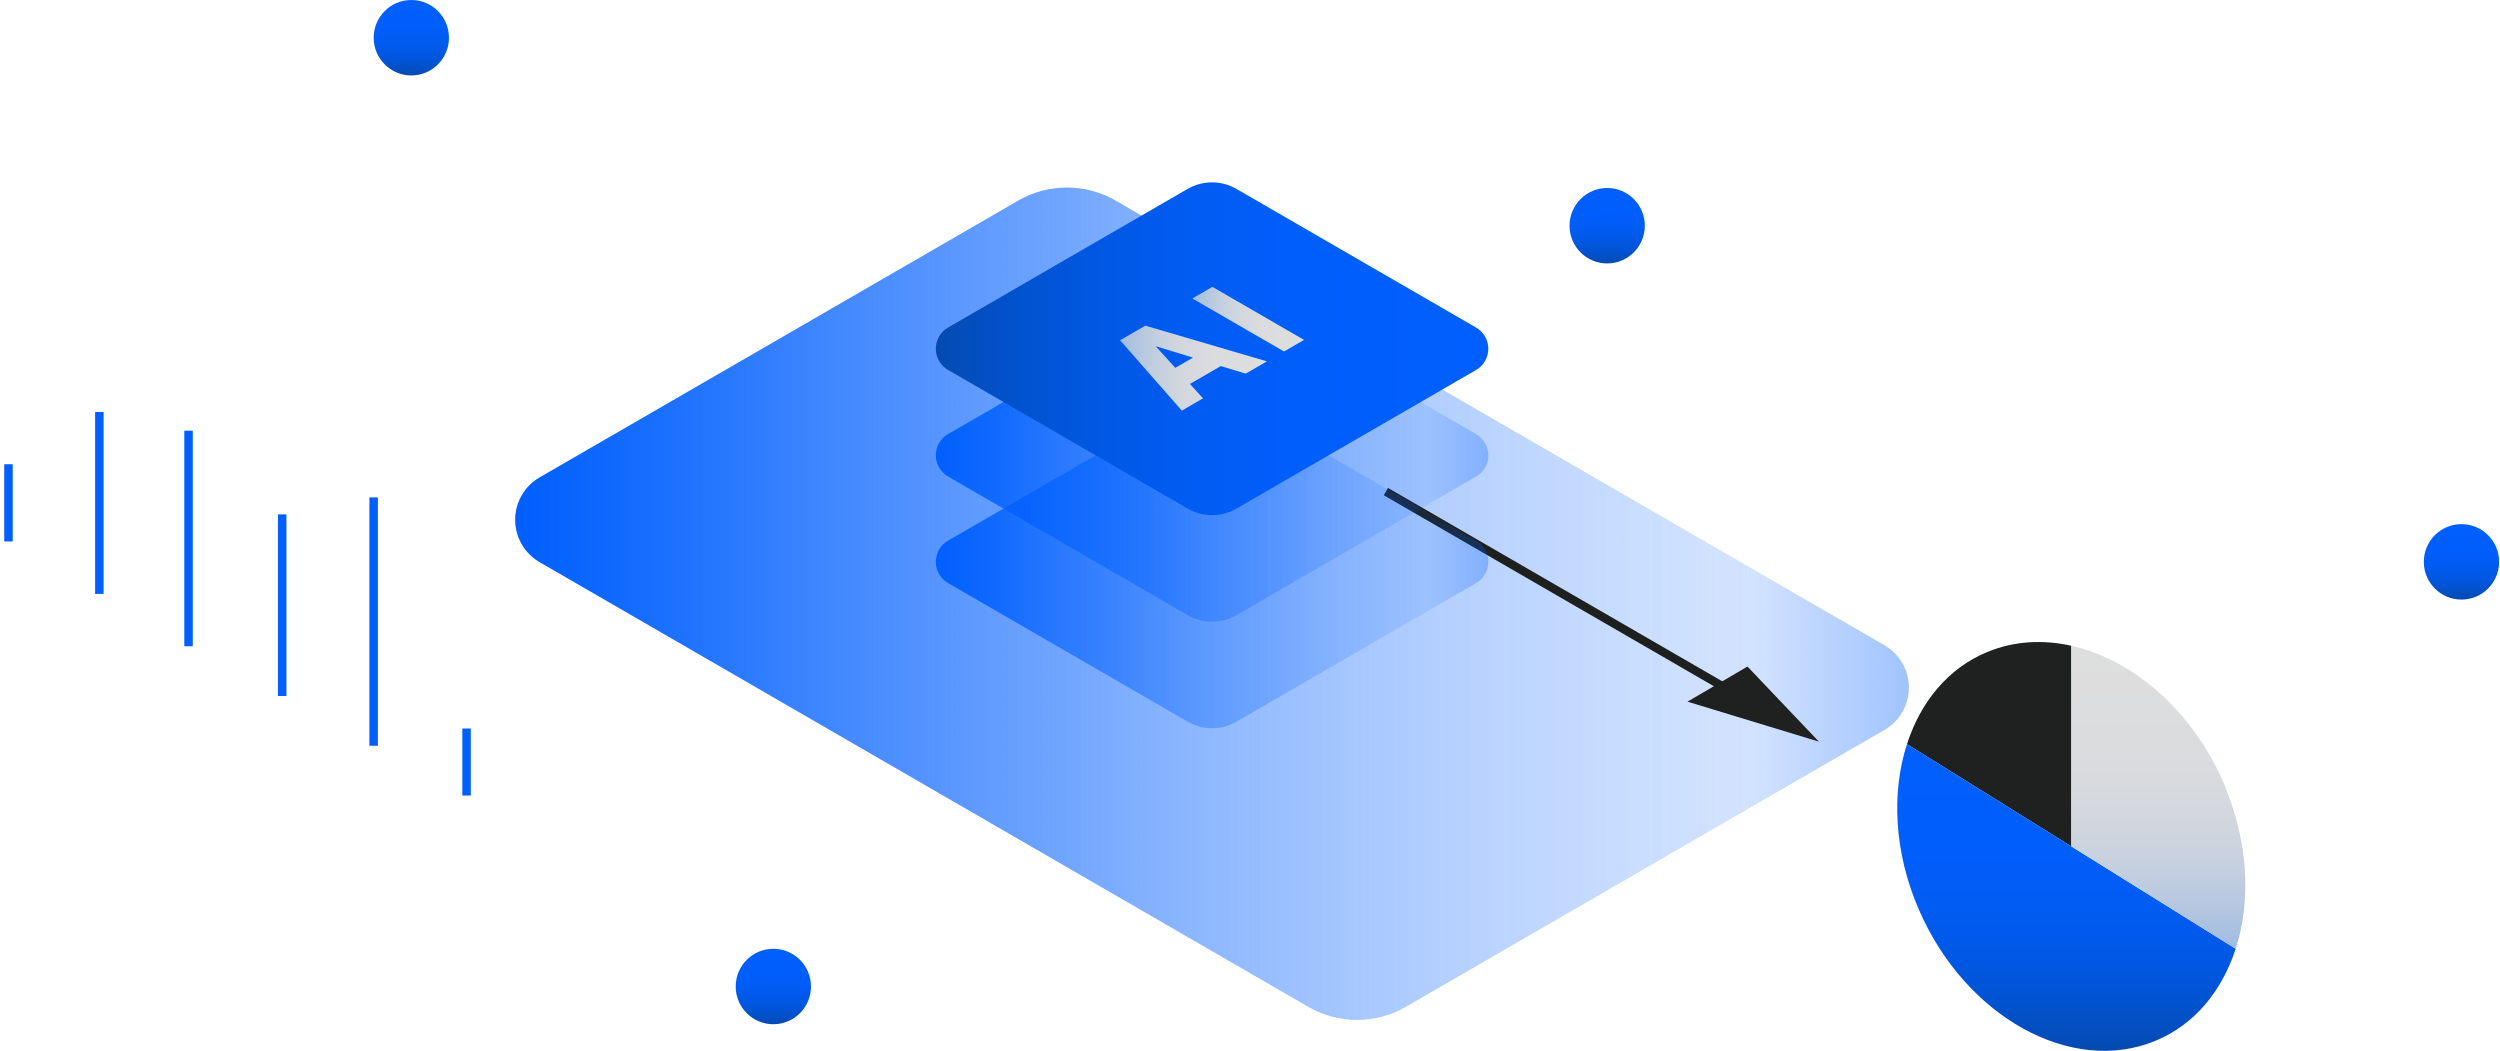 <svg xmlns="http://www.w3.org/2000/svg" width="295" height="124" viewBox="0 0 295 124" fill="none"><path d="M48.536 8.903C50.989 8.903 52.978 6.91 52.978 4.452C52.978 1.993 50.989 0 48.536 0C46.082 0 44.094 1.993 44.094 4.452C44.094 6.91 46.082 8.903 48.536 8.903Z" fill="url(#paint0_linear_5056_6236)"></path><path d="M63.677 56.338L120.145 23.675C121.894 22.663 123.879 22.13 125.898 22.13C127.918 22.13 129.903 22.663 131.651 23.675L222.369 76.141C223.244 76.647 223.971 77.374 224.477 78.251C224.982 79.128 225.248 80.123 225.248 81.135C225.248 82.148 224.982 83.142 224.477 84.019C223.971 84.896 223.244 85.624 222.369 86.13L165.887 118.807C164.138 119.819 162.153 120.352 160.134 120.352C158.114 120.352 156.129 119.819 154.381 118.807L63.677 66.327C62.803 65.821 62.075 65.093 61.57 64.216C61.064 63.34 60.799 62.345 60.799 61.333C60.799 60.32 61.064 59.325 61.57 58.449C62.075 57.572 62.803 56.844 63.677 56.338Z" fill="url(#paint1_linear_5056_6236)"></path><path d="M63.677 56.338L120.145 23.675C121.894 22.663 123.879 22.13 125.898 22.13C127.918 22.13 129.903 22.663 131.651 23.675L222.369 76.141C223.244 76.647 223.971 77.374 224.477 78.251C224.982 79.128 225.248 80.123 225.248 81.135C225.248 82.148 224.982 83.142 224.477 84.019C223.971 84.896 223.244 85.624 222.369 86.13L165.887 118.807C164.138 119.819 162.153 120.352 160.134 120.352C158.114 120.352 156.129 119.819 154.381 118.807L63.677 66.327C62.803 65.821 62.075 65.093 61.57 64.216C61.064 63.34 60.799 62.345 60.799 61.333C60.799 60.32 61.064 59.325 61.57 58.449C62.075 57.572 62.803 56.844 63.677 56.338Z" fill="url(#paint2_linear_5056_6236)"></path><path d="M244.417 99.877V76.199C241.052 75.449 237.641 75.633 234.486 76.939C229.861 78.852 226.627 82.835 225.021 87.808L244.417 99.877Z" fill="#1F2120"></path><path d="M263.809 111.956L244.417 99.876L225.021 87.808C223.177 93.522 223.487 100.549 226.419 107.322C231.904 119.991 244.408 126.928 254.348 122.814C258.97 120.903 262.202 116.925 263.809 111.956Z" fill="url(#paint3_linear_5056_6236)"></path><path d="M262.781 93.385C262.655 93.067 262.552 92.748 262.415 92.43C258.67 83.782 251.654 77.812 244.417 76.198V99.876L263.809 111.956L263.809 111.955C265.57 106.507 265.344 99.865 262.781 93.385Z" fill="url(#paint4_linear_5056_6236)"></path><path d="M1 54.78L1 63.892" stroke="#005FFE" stroke-miterlimit="10"></path><path d="M22.248 50.821L22.248 76.258" stroke="#005FFE" stroke-miterlimit="10"></path><path d="M33.3 60.697L33.3 82.13" stroke="#005FFE" stroke-miterlimit="10"></path><path d="M44.089 58.694L44.089 88.001" stroke="#005FFE" stroke-miterlimit="10"></path><path d="M55.055 85.963L55.055 93.874" stroke="#005FFE" stroke-miterlimit="10"></path><path d="M11.725 48.609L11.725 70.079" stroke="#005FFE" stroke-miterlimit="10"></path><path d="M91.254 120.86C93.707 120.86 95.696 118.867 95.696 116.409C95.696 113.95 93.707 111.957 91.254 111.957C88.801 111.957 86.812 113.95 86.812 116.409C86.812 118.867 88.801 120.86 91.254 120.86Z" fill="url(#paint5_linear_5056_6236)"></path><path d="M189.647 31.086C192.101 31.086 194.089 29.093 194.089 26.634C194.089 24.176 192.101 22.183 189.647 22.183C187.194 22.183 185.206 24.176 185.206 26.634C185.206 29.093 187.194 31.086 189.647 31.086Z" fill="url(#paint6_linear_5056_6236)"></path><path d="M290.453 70.75C292.906 70.75 294.895 68.757 294.895 66.298C294.895 63.84 292.906 61.847 290.453 61.847C287.999 61.847 286.011 63.84 286.011 66.298C286.011 68.757 287.999 70.75 290.453 70.75Z" fill="url(#paint7_linear_5056_6236)"></path><path d="M163.534 58.007L206.877 83.084" stroke="#1E201F" stroke-miterlimit="10"></path><path d="M199.122 82.797L214.632 87.516L206.201 78.652" fill="#1F2120"></path><path d="M111.866 68.799L140.145 85.157C141.021 85.663 142.015 85.93 143.026 85.93C144.038 85.93 145.032 85.663 145.908 85.157L174.187 68.799C174.623 68.545 174.986 68.181 175.238 67.743C175.49 67.304 175.623 66.807 175.623 66.301C175.623 65.795 175.49 65.299 175.238 64.86C174.986 64.422 174.623 64.057 174.187 63.804L145.901 47.439C145.025 46.932 144.031 46.665 143.02 46.665C142.008 46.665 141.014 46.932 140.138 47.439L111.866 63.796C111.428 64.05 111.064 64.414 110.811 64.853C110.558 65.292 110.425 65.791 110.425 66.298C110.425 66.805 110.558 67.303 110.811 67.742C111.064 68.181 111.428 68.546 111.866 68.799Z" fill="url(#paint8_linear_5056_6236)"></path><path d="M111.866 56.226L140.145 72.583C141.021 73.09 142.015 73.357 143.026 73.357C144.038 73.357 145.032 73.09 145.908 72.583L174.187 56.226C174.623 55.972 174.986 55.608 175.238 55.169C175.49 54.731 175.623 54.234 175.623 53.728C175.623 53.222 175.49 52.725 175.238 52.287C174.986 51.849 174.623 51.484 174.187 51.23L145.901 34.865C145.025 34.359 144.031 34.092 143.02 34.092C142.008 34.092 141.014 34.359 140.138 34.865L111.866 51.223C111.428 51.477 111.064 51.841 110.811 52.28C110.558 52.719 110.425 53.217 110.425 53.724C110.425 54.231 110.558 54.73 110.811 55.169C111.064 55.608 111.428 55.972 111.866 56.226Z" fill="url(#paint9_linear_5056_6236)"></path><path d="M111.866 43.653L140.145 60.01C141.021 60.517 142.015 60.784 143.026 60.784C144.038 60.784 145.032 60.517 145.908 60.01L174.187 43.653C174.623 43.399 174.986 43.034 175.238 42.596C175.49 42.158 175.623 41.661 175.623 41.155C175.623 40.649 175.49 40.152 175.238 39.714C174.986 39.275 174.623 38.911 174.187 38.657L145.901 22.292C145.025 21.785 144.031 21.519 143.02 21.519C142.008 21.519 141.014 21.785 140.138 22.292L111.866 38.65C111.428 38.903 111.064 39.268 110.811 39.707C110.558 40.146 110.425 40.644 110.425 41.151C110.425 41.658 110.558 42.156 110.811 42.596C111.064 43.035 111.428 43.399 111.866 43.653Z" fill="url(#paint10_linear_5056_6236)"></path><path d="M144.058 43.196L140.413 45.305L141.958 47.004L139.454 48.453L132.169 40.149L135.146 38.427L149.498 42.641L146.994 44.09L144.058 43.196ZM140.775 42.198L136.363 40.853L138.688 43.405L140.775 42.198Z" fill="url(#paint11_linear_5056_6236)"></path><path d="M140.694 35.217L143.059 33.849L153.878 40.108L151.513 41.477L140.694 35.217Z" fill="url(#paint12_linear_5056_6236)"></path><defs><linearGradient id="paint0_linear_5056_6236" x1="48.536" y1="8.903" x2="48.536" y2="0" gradientUnits="userSpaceOnUse"><stop stop-color="#044AAF"></stop><stop offset="0.03" stop-color="#044CB7"></stop><stop offset="0.16" stop-color="#0253D1"></stop><stop offset="0.31" stop-color="#0158E5"></stop><stop offset="0.47" stop-color="#015CF3"></stop><stop offset="0.67" stop-color="#005EFB"></stop><stop offset="1" stop-color="#005FFE"></stop></linearGradient><linearGradient id="paint1_linear_5056_6236" x1="60.799" y1="71.241" x2="225.248" y2="71.241" gradientUnits="userSpaceOnUse"><stop stop-color="#7FAFFE"></stop><stop offset="0.335" stop-color="#9FC2FE" stop-opacity="0.62"></stop><stop offset="0.627" stop-color="#B7D1FE" stop-opacity="0.398"></stop><stop offset="0.858" stop-color="#C5DAFE" stop-opacity="0.287"></stop><stop offset="1" stop-color="#CBDEFE" stop-opacity="0.5"></stop></linearGradient><linearGradient id="paint2_linear_5056_6236" x1="60.799" y1="71.241" x2="225.248" y2="71.241" gradientUnits="userSpaceOnUse"><stop stop-color="#005FFE"></stop><stop offset="0.217" stop-color="#005FFE" stop-opacity="0.643"></stop><stop offset="0.481" stop-color="#005FFE" stop-opacity="0.345"></stop><stop offset="0.709" stop-color="#005FFE" stop-opacity="0.186"></stop><stop offset="0.889" stop-color="#005FFE" stop-opacity="0.112"></stop><stop offset="1" stop-color="#005FFE" stop-opacity="0.3"></stop></linearGradient><linearGradient id="paint3_linear_5056_6236" x1="243.84" y1="124" x2="243.84" y2="87.808" gradientUnits="userSpaceOnUse"><stop stop-color="#044AAF"></stop><stop offset="0.03" stop-color="#044CB7"></stop><stop offset="0.16" stop-color="#0253D1"></stop><stop offset="0.31" stop-color="#0158E5"></stop><stop offset="0.47" stop-color="#015CF3"></stop><stop offset="0.67" stop-color="#005EFB"></stop><stop offset="1" stop-color="#005FFE"></stop></linearGradient><linearGradient id="paint4_linear_5056_6236" x1="254.684" y1="111.956" x2="254.684" y2="76.198" gradientUnits="userSpaceOnUse"><stop stop-color="#9FBBE2"></stop><stop offset="0.101" stop-color="#B0C4E0"></stop><stop offset="0.255" stop-color="#C4CFDF"></stop><stop offset="0.431" stop-color="#D3D7DE"></stop><stop offset="0.645" stop-color="#DBDCDE"></stop><stop offset="1" stop-color="#DEDEDE"></stop></linearGradient><linearGradient id="paint5_linear_5056_6236" x1="91.254" y1="120.86" x2="91.254" y2="111.957" gradientUnits="userSpaceOnUse"><stop stop-color="#044AAF"></stop><stop offset="0.03" stop-color="#044CB7"></stop><stop offset="0.16" stop-color="#0253D1"></stop><stop offset="0.31" stop-color="#0158E5"></stop><stop offset="0.47" stop-color="#015CF3"></stop><stop offset="0.67" stop-color="#005EFB"></stop><stop offset="1" stop-color="#005FFE"></stop></linearGradient><linearGradient id="paint6_linear_5056_6236" x1="189.647" y1="31.086" x2="189.647" y2="22.183" gradientUnits="userSpaceOnUse"><stop stop-color="#044AAF"></stop><stop offset="0.03" stop-color="#044CB7"></stop><stop offset="0.16" stop-color="#0253D1"></stop><stop offset="0.31" stop-color="#0158E5"></stop><stop offset="0.47" stop-color="#015CF3"></stop><stop offset="0.67" stop-color="#005EFB"></stop><stop offset="1" stop-color="#005FFE"></stop></linearGradient><linearGradient id="paint7_linear_5056_6236" x1="290.453" y1="70.75" x2="290.453" y2="61.847" gradientUnits="userSpaceOnUse"><stop stop-color="#044AAF"></stop><stop offset="0.03" stop-color="#044CB7"></stop><stop offset="0.16" stop-color="#0253D1"></stop><stop offset="0.31" stop-color="#0158E5"></stop><stop offset="0.47" stop-color="#015CF3"></stop><stop offset="0.67" stop-color="#005EFB"></stop><stop offset="1" stop-color="#005FFE"></stop></linearGradient><linearGradient id="paint8_linear_5056_6236" x1="110.425" y1="66.298" x2="175.623" y2="66.298" gradientUnits="userSpaceOnUse"><stop stop-color="#005FFE"></stop><stop offset="0.217" stop-color="#005FFE" stop-opacity="0.643"></stop><stop offset="0.481" stop-color="#005FFE" stop-opacity="0.345"></stop><stop offset="0.709" stop-color="#005FFE" stop-opacity="0.186"></stop><stop offset="0.889" stop-color="#005FFE" stop-opacity="0.112"></stop><stop offset="1" stop-color="#005FFE" stop-opacity="0.3"></stop></linearGradient><linearGradient id="paint9_linear_5056_6236" x1="110.425" y1="53.724" x2="175.623" y2="53.724" gradientUnits="userSpaceOnUse"><stop stop-color="#005FFE"></stop><stop offset="0.217" stop-color="#005FFE" stop-opacity="0.643"></stop><stop offset="0.481" stop-color="#005FFE" stop-opacity="0.345"></stop><stop offset="0.709" stop-color="#005FFE" stop-opacity="0.186"></stop><stop offset="0.889" stop-color="#005FFE" stop-opacity="0.112"></stop><stop offset="1" stop-color="#005FFE" stop-opacity="0.3"></stop></linearGradient><linearGradient id="paint10_linear_5056_6236" x1="110.425" y1="41.151" x2="175.623" y2="41.151" gradientUnits="userSpaceOnUse"><stop stop-color="#044AAF"></stop><stop offset="0.03" stop-color="#044CB7"></stop><stop offset="0.16" stop-color="#0253D1"></stop><stop offset="0.31" stop-color="#0158E5"></stop><stop offset="0.47" stop-color="#015CF3"></stop><stop offset="0.67" stop-color="#005EFB"></stop><stop offset="1" stop-color="#005FFE"></stop></linearGradient><linearGradient id="paint11_linear_5056_6236" x1="132.169" y1="43.44" x2="149.498" y2="43.44" gradientUnits="userSpaceOnUse"><stop stop-color="#9FBBE2"></stop><stop offset="0.101" stop-color="#B0C4E0"></stop><stop offset="0.255" stop-color="#C4CFDF"></stop><stop offset="0.431" stop-color="#D3D7DE"></stop><stop offset="0.645" stop-color="#DBDCDE"></stop><stop offset="1" stop-color="#DEDEDE"></stop></linearGradient><linearGradient id="paint12_linear_5056_6236" x1="140.694" y1="37.663" x2="153.878" y2="37.663" gradientUnits="userSpaceOnUse"><stop stop-color="#9FBBE2"></stop><stop offset="0.101" stop-color="#B0C4E0"></stop><stop offset="0.255" stop-color="#C4CFDF"></stop><stop offset="0.431" stop-color="#D3D7DE"></stop><stop offset="0.645" stop-color="#DBDCDE"></stop><stop offset="1" stop-color="#DEDEDE"></stop></linearGradient></defs></svg>